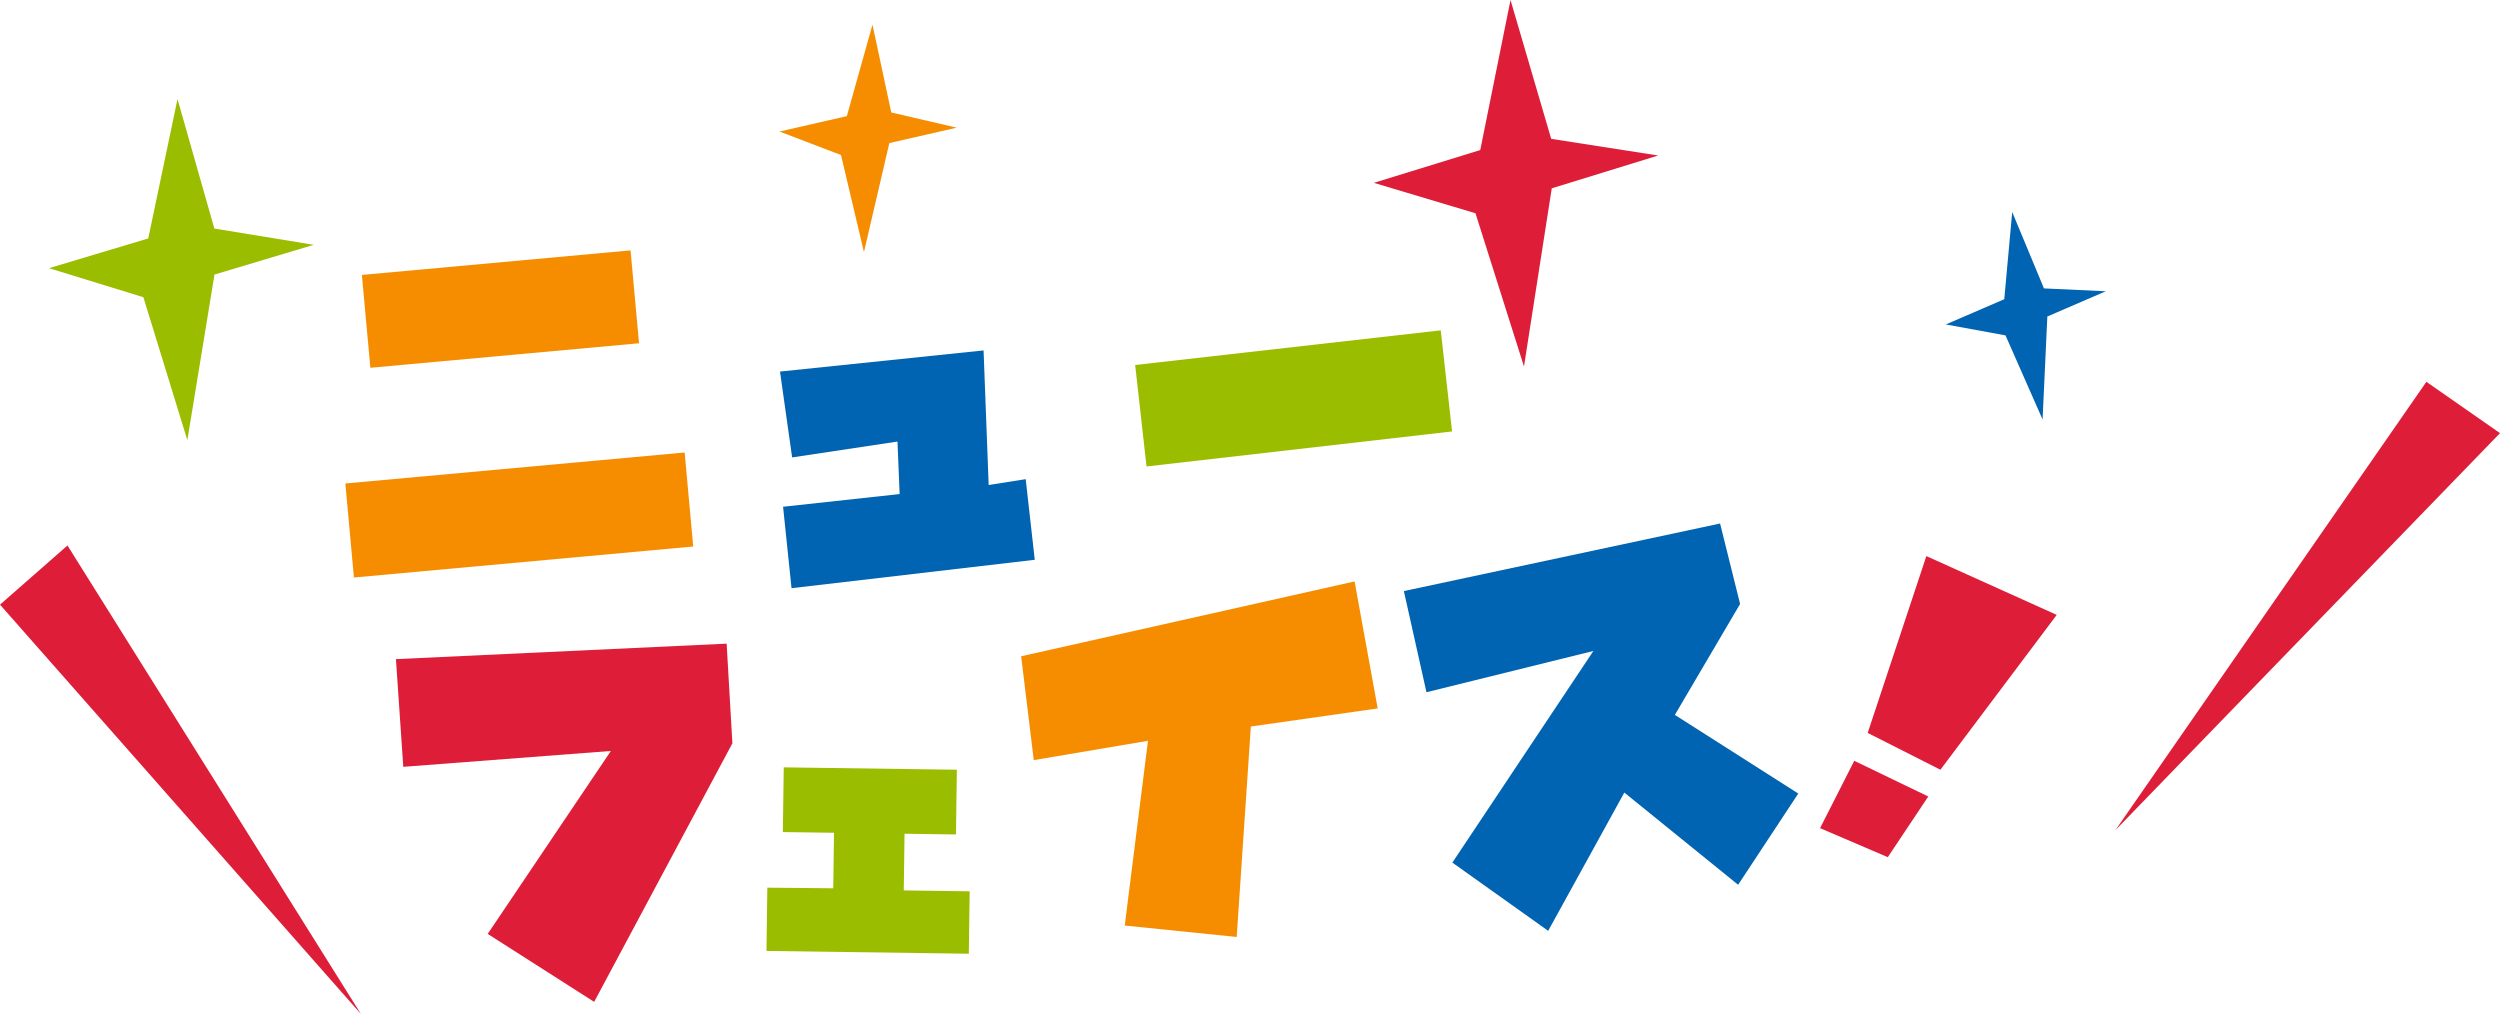 <svg xmlns="http://www.w3.org/2000/svg" xmlns:xlink="http://www.w3.org/1999/xlink" width="525.051" height="212.968" viewBox="0 0 525.051 212.968"><defs><clipPath id="a"><rect width="525.051" height="212.968" fill="none"/></clipPath></defs><g transform="translate(0 0)"><g transform="translate(0 0)" clip-path="url(#a)"><path d="M105.837,68.652c.971-2.935,12.323-37.14,12.323-37.14l27.381,12.349L121.11,76.383Z" transform="translate(286.414 85.278)" fill="#de1e39"/><path d="M110.318,43.113l15.544,7.5-8.5,12.742-14.224-6.1Z" transform="translate(279.114 116.671)" fill="#de1e39"/><path d="M200.658,32.417l-80.787,83.4L185.2,21.636Z" transform="translate(324.392 58.552)" fill="#de1e39"/><path d="M14.169,30.911,75.8,129.317,0,43.338Z" transform="translate(0 83.651)" fill="#de1e39"/><path d="M29.769,5.612,23.62,34.888,2.777,41.133l19.821,6.1,9.236,30.02,5.7-34.779,20.84-6.245L37.5,32.808Z" transform="translate(7.514 15.189)" fill="#9bbd00"/><path d="M63.7,1.4,58.315,20.606,44.173,23.842l12.916,4.933L61.91,49.162l5.333-22.9,14.143-3.228-13.739-3.2Z" transform="translate(119.539 3.782)" fill="#f68d00"/><path d="M106.557,0,100.2,31.514,77.852,38.4,99.2,44.789l10.185,32.184,5.834-37.425,22.341-6.89L115.1,29.16Z" transform="translate(210.683 0.001)" fill="#de1e39"/><path d="M124.205,12.015l-1.668,18.309-12.271,5.3L122.8,37.925l7.783,17.667,1-21.637,12.275-5.3-12.986-.6Z" transform="translate(298.4 32.515)" fill="#0064b2"/><path d="M21.374,82.893l-1.8-19.747,71.259-6.508,1.8,19.743Zm3.454-44.048-1.783-19.5,56.427-5.155,1.783,19.506Z" transform="translate(52.957 38.396)" fill="#f68d00"/><path d="M97.707,63.83,46.621,69.794l-1.775-17.1,24.479-2.668L68.873,39,46.747,42.331,44.2,24.3l42.754-4.44,1.071,28.267,7.776-1.23Z" transform="translate(119.616 53.736)" fill="#0064b2"/><path d="M66.714,47.309,64.327,25.995l64.18-7.275,2.379,21.233Z" transform="translate(174.08 50.659)" fill="#9bbd00"/><path d="M64.068,111.706,41.709,97.433,67.578,59.011l-43.6,3.332L22.437,39.725l69.454-3.25L93.1,57.4Z" transform="translate(60.718 98.706)" fill="#de1e39"/><path d="M43.434,82.043l.182-13.29,13.843.13.159-11.66-10.744-.145.189-13.594,36.358.5-.189,13.594-10.8-.148-.163,11.9,13.839.189-.178,13.109Z" transform="translate(117.54 117.675)" fill="#9bbd00"/><path d="M79.625,105.219l4.877-38.8L60.516,70.477l-2.65-21.811,70.028-15.718,4.855,26.67-26.64,3.8-2.972,44.2Z" transform="translate(156.595 89.164)" fill="#f68d00"/><path d="M109.863,115.209,89.738,100.881l29.62-44.448L84.3,65.1,79.553,43.854l66.415-14.187,4.2,16.893-13.7,23.3,25.921,16.515-12.634,19.165-23.9-19.368Z" transform="translate(215.286 80.283)" fill="#0064b2"/></g></g></svg>